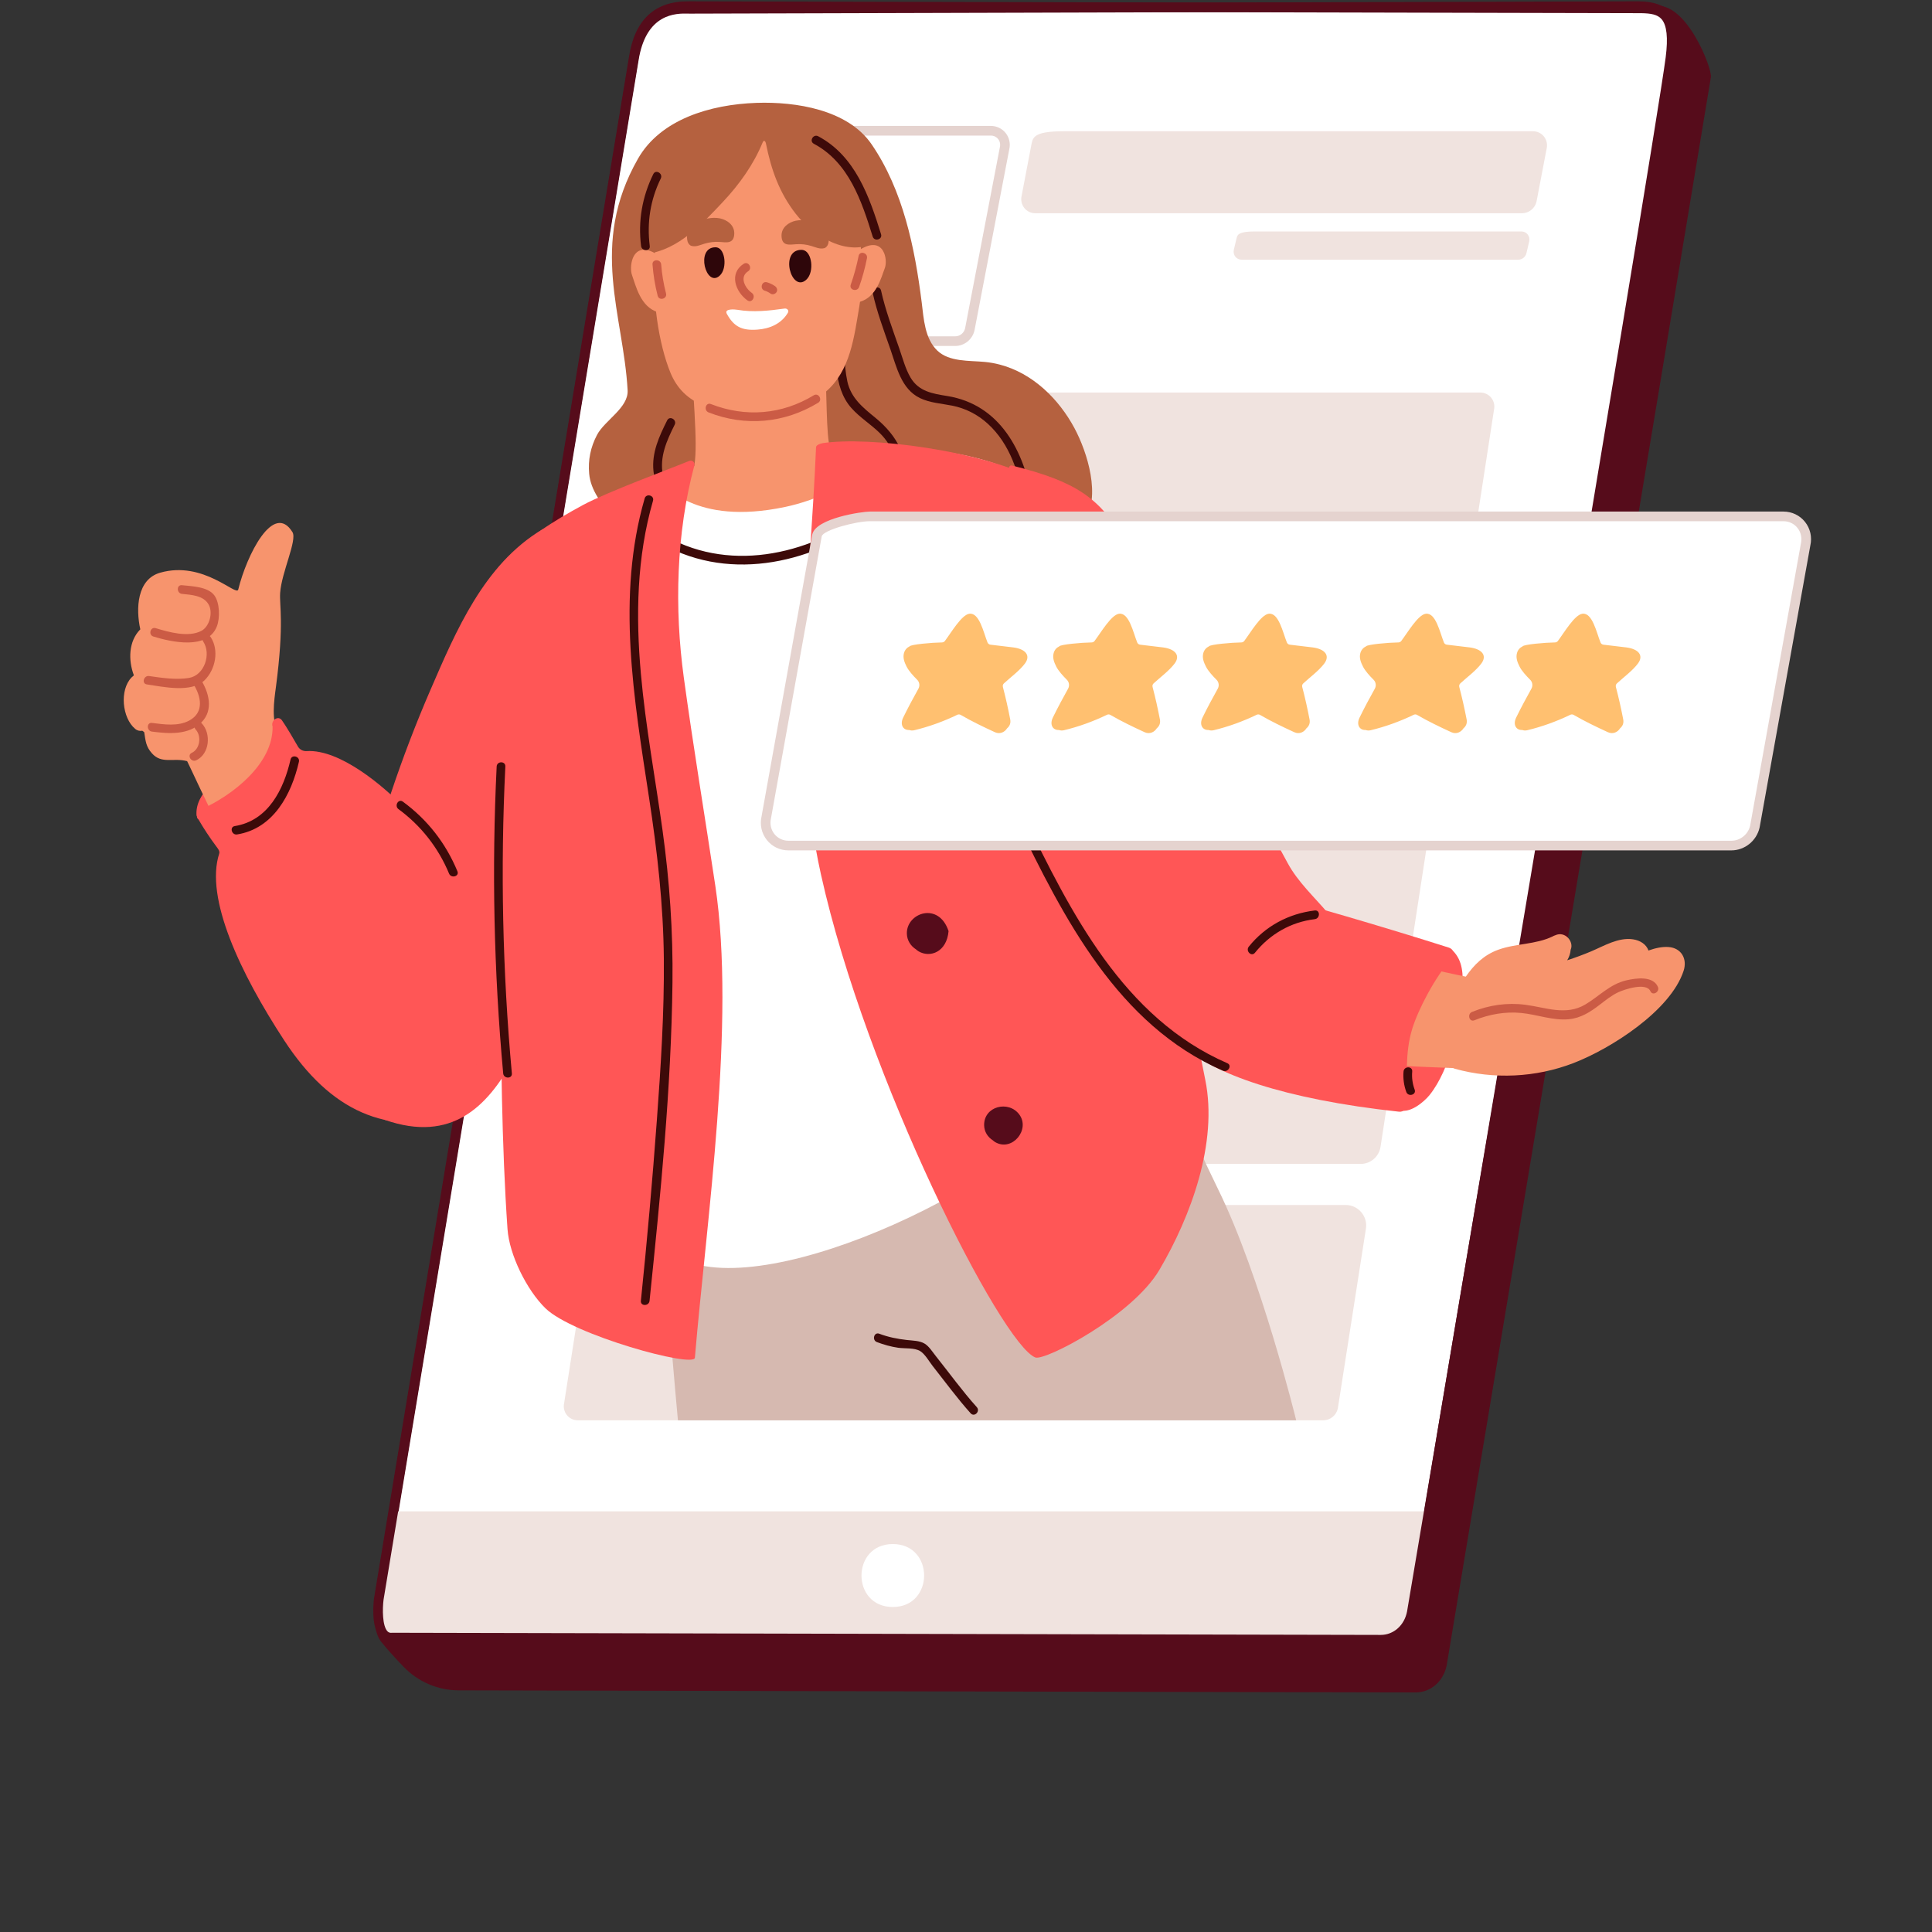 <svg xmlns="http://www.w3.org/2000/svg" xmlns:xlink="http://www.w3.org/1999/xlink" width="500" zoomAndPan="magnify" viewBox="0 0 375 375" height="500" preserveAspectRatio="xMidYMid meet" version="1.0"><rect x="0" y="0" width="375" height="375" fill="#333333" stroke="none"/><defs><clipPath id="e152014781"><path d="M 72 1 L 333 1 L 333 328.5 L 72 328.5 Z M 72 1 " clip-rule="nonzero"/></clipPath><clipPath id="109c7983e7"><path d="M 147.656 99.25 L 351.523 99.25 L 351.523 165.242 L 147.656 165.242 Z M 147.656 99.25 " clip-rule="nonzero"/></clipPath></defs><g clip-path="url(#e152014781)"><path fill="#560c1b" d="M 332.082 14.988 C 329.406 31.492 280.91 322.656 280.809 323.188 C 280.219 326.309 277.715 328.508 274.777 328.5 L 89.02 328.098 C 84.992 328.09 81.152 326.438 78.355 323.539 C 76.824 321.949 75.203 320.184 73.984 318.664 C 72.656 317.004 72.305 313.715 73.391 307.473 L 131.211 14.555 C 131.516 12.824 133.195 11.426 134.957 11.43 L 321.039 1.195 C 327.199 0.008 332.363 13.254 332.082 14.988 " fill-opacity="1" fill-rule="nonzero"/></g><path fill="#ffffff" d="M 325 7.09 C 324.477 20.078 294.352 191.484 280.871 272.438 C 279.574 280.18 278.422 287.082 277.453 292.91 C 275.32 305.73 274.047 313.383 274.027 313.465 C 273.441 316.59 270.934 318.785 267.992 318.777 L 76.188 318.359 C 74.105 318.352 73.527 310.82 73.527 310.82 L 122.992 11.762 C 124.609 1.02 132.105 1.703 133.863 1.711 L 318.07 1.195 C 319.828 1.207 325.227 1.488 325 7.09 " fill-opacity="1" fill-rule="nonzero"/><path fill="#560c1b" d="M 74.469 310.863 C 74.727 314.016 75.566 317.188 76.215 317.43 L 267.996 317.84 C 270.512 317.84 272.605 315.973 273.109 313.293 C 273.164 312.984 274.562 304.586 276.531 292.758 C 277.5 286.93 278.652 280.023 279.945 272.285 C 284.242 246.504 290.145 212 296.395 175.469 C 309.199 100.645 323.711 15.844 324.066 7.051 L 325 7.086 L 324.066 7.051 C 324.125 5.609 323.781 4.52 323.02 3.719 C 322.039 2.695 320.328 2.145 318.066 2.129 L 133.867 2.648 L 133.562 2.641 C 131.305 2.59 125.332 2.473 123.914 11.902 Z M 268.012 319.715 C 267.988 319.715 76.188 319.297 76.188 319.297 C 73.621 319.285 72.836 314.027 72.598 310.895 C 72.59 310.82 72.594 310.742 72.605 310.672 L 122.07 11.609 C 123.168 4.289 127.062 0.633 133.598 0.77 L 133.867 0.773 L 318.066 0.258 C 320.898 0.273 323.016 1.004 324.371 2.426 C 325.488 3.598 326.012 5.18 325.934 7.125 C 325.574 16.039 311.68 97.25 298.238 175.785 C 291.988 212.312 286.086 246.816 281.793 272.594 C 280.5 280.336 279.348 287.238 278.375 293.066 C 275.121 312.633 274.957 313.594 274.938 313.688 C 274.273 317.215 271.426 319.715 268.012 319.715 " fill-opacity="1" fill-rule="nonzero"/><path fill="#f0e3df" d="M 264.102 225.914 C 266.023 225.914 267.66 224.512 267.957 222.613 L 289.98 79.562 C 290.375 77.816 289.086 76.191 287.312 76.191 L 146.16 76.191 C 140.773 76.191 140.117 77.141 139.816 78.461 L 117.812 221.406 C 117.441 223.773 119.27 225.914 121.664 225.914 L 264.102 225.914 " fill-opacity="1" fill-rule="nonzero"/><path fill="#f0e3df" d="M 265.125 238.48 L 259.668 273.414 C 259.359 274.734 258.18 275.68 256.84 275.68 L 112.164 275.68 C 110.387 275.68 109.105 274.059 109.504 272.309 L 114.984 237.258 C 115.281 235.32 116.949 233.887 118.914 233.887 L 261.195 233.887 C 263.637 233.887 265.504 236.074 265.125 238.48 " fill-opacity="1" fill-rule="nonzero"/><path fill="#f0e3df" d="M 76.355 293.348 L 73.531 310.32 C 73.531 310.32 71.125 317.762 76.188 317.855 L 267.996 318.27 C 270.938 318.277 273.438 316.078 274.023 313 C 274.043 312.871 275.258 305.602 277.297 293.348 L 76.355 293.348 " fill-opacity="1" fill-rule="nonzero"/><path fill="#ffffff" d="M 173.309 299.699 C 165.207 299.684 165.168 311.902 173.281 311.918 C 181.379 311.934 181.418 299.719 173.309 299.699 " fill-opacity="1" fill-rule="nonzero"/><path fill="#560c1b" d="M 76.188 316.918 C 76.188 316.918 268 317.336 268 317.336 C 270.508 317.336 272.602 315.465 273.109 312.781 C 273.523 310.449 321.184 27.824 323.309 11.117 C 323.793 7.32 323.531 4.902 322.516 3.723 C 321.723 2.805 320.426 2.594 318.598 2.559 L 133.625 2.137 C 131.574 2.105 125.348 2.035 123.922 11.398 L 74.453 310.473 C 74.215 312.289 74.203 315.613 75.219 316.648 C 75.449 316.879 75.715 316.969 76.082 316.922 C 76.117 316.922 76.152 316.918 76.188 316.918 Z M 268.012 319.207 C 267.996 319.207 76.234 318.789 76.234 318.789 C 75.316 318.875 74.504 318.594 73.883 317.957 C 71.906 315.934 72.527 310.777 72.605 310.195 L 122.074 11.105 C 123.18 3.836 127.082 0.203 133.645 0.262 L 133.867 0.262 L 318.617 0.688 C 320.473 0.723 322.551 0.898 323.93 2.5 C 325.336 4.125 325.727 6.938 325.164 11.352 C 323.191 26.879 275.305 311.25 274.945 313.133 C 274.273 316.711 271.422 319.207 268.012 319.207 " fill-opacity="1" fill-rule="nonzero"/><path fill="#ffffff" d="M 192.324 25.379 L 155.699 25.379 C 154.355 25.379 149.656 26.328 149.359 27.645 L 142.598 62.848 C 142.199 64.59 143.488 66.219 145.262 66.219 L 185.406 66.219 C 186.75 66.219 187.934 65.27 188.23 63.949 L 194.992 28.75 C 195.387 27.004 194.102 25.379 192.324 25.379 " fill-opacity="1" fill-rule="nonzero"/><path fill="#e5d3cf" d="M 155.699 26.316 C 154.16 26.316 150.645 27.27 150.25 27.91 L 143.516 63.023 C 143.383 63.609 143.508 64.176 143.852 64.609 C 144.195 65.035 144.707 65.281 145.262 65.281 L 185.406 65.281 C 186.312 65.281 187.117 64.633 187.32 63.746 L 194.074 28.574 C 194.207 27.988 194.082 27.418 193.734 26.984 C 193.395 26.562 192.883 26.316 192.324 26.316 Z M 185.406 67.152 L 145.262 67.152 C 144.137 67.152 143.086 66.652 142.391 65.777 C 141.688 64.898 141.43 63.754 141.684 62.641 L 148.438 27.469 C 148.969 25.133 155.059 24.441 155.699 24.441 L 192.324 24.441 C 193.453 24.441 194.5 24.945 195.199 25.82 C 195.898 26.699 196.156 27.844 195.902 28.957 L 189.148 64.129 C 188.75 65.895 187.176 67.152 185.406 67.152 " fill-opacity="1" fill-rule="nonzero"/><path fill="#b5613f" d="M 193.988 70.75 C 193.07 70.512 192.125 70.344 191.152 70.25 C 188.098 69.961 184.266 70.27 181.941 68.059 C 179.484 65.719 179.297 61.867 178.902 58.695 C 177.574 48.133 175.293 36.941 169.184 28.02 C 164.551 21.254 154.445 19.711 146.855 19.965 C 137.859 20.273 128.188 23.156 123.82 30.828 C 114.301 47.559 121.02 61.129 121.82 75.758 C 122.008 79.156 117.379 81.57 115.883 84.41 C 114.625 86.801 114.113 89.305 114.359 91.969 C 114.938 98.285 122.914 103.398 126.723 108.414 C 127.266 109.129 128.113 109.25 128.82 109.031 C 133.922 112.133 141.316 112.035 147.039 112.395 C 157.25 113.043 167.512 112.988 177.715 112.238 C 183.422 111.82 189.164 111.562 194.797 110.543 C 199.695 109.656 206.234 108.359 208.758 103.844 C 209.055 103.316 209.293 102.754 209.652 102.266 C 209.883 101.957 210.156 101.676 210.375 101.359 C 213.797 96.426 211.062 87.781 208.535 83.07 C 205.543 77.504 200.488 72.422 193.988 70.75 " fill-opacity="1" fill-rule="nonzero"/><path fill="#f7946d" d="M 176.043 89.73 C 154.742 84.023 131.75 87.605 114.258 101.367 C 113.777 101.742 113.562 102.188 113.531 102.629 C 110.691 106.539 116.227 116.227 118.211 119.309 C 123.574 127.648 132.078 135.266 141.828 137.855 C 165.82 144.234 174.738 111.375 176.773 93.441 C 177.895 92.449 177.926 90.234 176.043 89.73 " fill-opacity="1" fill-rule="nonzero"/><path fill="#f7946d" d="M 133.559 60.391 C 133.973 67 134.453 73.566 134.809 80.133 C 135.055 84.684 135.156 87.938 134.773 90.344 C 134.395 92.75 133.047 94.117 131.586 95.258 C 136.297 99.805 145.844 99.512 151.91 98.539 C 157.449 97.656 163.27 94.363 166.734 89.93 C 165.582 89.508 163.883 89.016 162.773 88.707 C 162.008 88.492 161.41 87.938 161.168 87.223 C 160.266 84.516 160.547 75.332 160.125 71.773 C 159.477 66.266 158.176 65.082 157.602 59.566 C 157.559 59.137 157.305 58.848 156.984 58.672 C 155.039 54.609 150.441 54.078 146.168 54.621 C 141.934 55.156 135.965 55.355 132.855 58.461 C 132.098 59.223 132.742 60.238 133.559 60.391 " fill-opacity="1" fill-rule="nonzero"/><path fill="#f0e3df" d="M 297.535 25.473 L 206.598 25.473 C 201.215 25.473 200.555 26.422 200.258 27.738 L 198.293 38.023 C 197.898 39.766 199.184 41.391 200.961 41.391 L 295.414 41.391 C 296.758 41.391 297.941 40.441 298.238 39.125 L 300.203 28.844 C 300.598 27.098 299.312 25.473 297.535 25.473 " fill-opacity="1" fill-rule="nonzero"/><path fill="#f0e3df" d="M 295.309 44.926 L 243.629 44.926 C 240.566 44.926 240.195 45.469 240.023 46.219 L 239.484 48.496 C 239.262 49.488 239.992 50.41 241.004 50.41 L 294.68 50.41 C 295.445 50.41 296.117 49.871 296.285 49.121 L 296.82 46.844 C 297.047 45.852 296.316 44.926 295.309 44.926 " fill-opacity="1" fill-rule="nonzero"/><path fill="#d6b9b0" d="M 236.406 230.77 C 231.184 220.141 226.793 208.996 220.348 199.18 C 219.645 198.121 218.578 197.824 217.598 198.016 C 202.199 183.379 188.426 169.023 165.895 169.77 C 156.93 170.059 148.086 173.137 140.809 178.391 C 138.109 180.324 129.777 186.637 129.938 191.305 C 129.828 191.574 129.766 191.863 129.746 192.191 C 129.191 204.797 126.688 217.863 127.805 230.77 C 129.172 246.355 130.105 259.688 131.586 275.68 L 251.59 275.68 C 251.59 275.68 244.805 247.859 236.406 230.77 " fill-opacity="1" fill-rule="nonzero"/><path fill="#3d0a09" d="M 169.387 56.844 C 170.211 60.57 171.57 64.191 172.824 67.789 C 174.031 71.262 174.941 75.5 178.539 77.254 C 180.492 78.203 182.684 78.312 184.781 78.73 C 187.395 79.242 189.719 80.43 191.699 82.219 C 196.066 86.18 197.84 91.957 198.777 97.605 C 198.953 98.676 200.574 98.223 200.398 97.16 C 198.82 87.625 194.156 78.527 183.844 76.863 C 181.023 76.41 178.332 75.988 176.746 73.305 C 175.73 71.582 175.199 69.496 174.539 67.609 C 173.258 63.926 171.855 60.211 171.012 56.395 C 170.777 55.336 169.152 55.785 169.387 56.844 " fill-opacity="1" fill-rule="nonzero"/><path fill="#3d0a09" d="M 129.5 81.586 C 127.949 84.688 126.461 87.879 126.84 91.438 C 127.215 94.996 129.16 98.145 131.039 101.094 C 131.617 102.004 133.074 101.16 132.492 100.242 C 130.922 97.773 129.23 95.168 128.668 92.254 C 127.977 88.688 129.395 85.555 130.953 82.441 C 131.438 81.473 129.988 80.617 129.5 81.586 " fill-opacity="1" fill-rule="nonzero"/><path fill="#3d0a09" d="M 162.09 63.352 C 162.336 68.547 161.547 75.027 165.258 79.203 C 166.902 81.055 169.047 82.359 170.801 84.094 C 173.473 86.742 174.621 90.359 174.004 94.074 C 173.824 95.133 175.449 95.59 175.625 94.52 C 176.555 88.953 174.168 84.586 169.953 81.125 C 167.516 79.129 165.172 77.281 164.469 74.031 C 163.727 70.621 163.938 66.828 163.773 63.352 C 163.723 62.273 162.039 62.266 162.09 63.352 " fill-opacity="1" fill-rule="nonzero"/><path fill="#f7946d" d="M 165.758 38.242 C 165.488 36.906 167.48 36.91 166.961 35.668 C 163.973 28.535 156.902 25.488 149.621 24.883 C 149.074 24.836 148.617 24.941 148.23 25.125 C 142.699 25.203 139.344 25.09 135.082 28.793 C 124.805 37.73 125.586 61.137 130.117 72.305 C 132.746 78.777 138.922 79.957 145.117 80.312 C 150.309 80.613 155.707 79.961 160.301 76.023 C 165.062 71.945 165.789 65.383 166.789 59.508 C 167.863 53.219 167.035 44.566 165.758 38.242 " fill-opacity="1" fill-rule="nonzero"/><path fill="#ffffff" d="M 211.133 128.848 C 212.316 125.629 213.234 122.312 213.883 118.895 C 213.926 118.66 213.883 118.457 213.809 118.277 C 213.52 109.43 207.559 98.234 200.512 93.129 C 200.207 92.906 199.906 92.891 199.648 92.996 C 199.211 92.688 198.754 92.402 198.254 92.148 C 192.414 89.156 185.898 87.844 179.418 87.223 C 176.152 86.91 169.906 85.609 169.449 87.125 C 167.496 93.625 158.164 97.18 152.426 98.391 C 134.508 102.176 129.242 93.715 128.375 94.164 C 119.816 98.574 111.438 99.945 103.988 106.141 C 102.387 107.473 100.84 108.879 99.383 110.367 C 92.629 117.25 91.652 126.945 91.109 136.121 C 90.719 136.496 90.547 137.148 90.988 137.684 C 93.348 140.559 96.023 143.082 99.109 145.168 C 100.359 146.012 101.66 146.766 102.969 147.504 C 103.656 169.723 115.176 224.836 129.473 242.52 C 142.672 254.707 191.109 233.617 208.891 214.031 C 218.715 203.215 214.621 148.621 211.133 128.848 " fill-opacity="1" fill-rule="nonzero"/><path fill="#3d0a09" d="M 127.383 104.945 C 140.664 113.09 156.949 109.676 169.008 100.957 C 169.879 100.328 169.039 98.863 168.16 99.5 C 156.574 107.871 141.031 111.34 128.23 103.488 C 127.305 102.918 126.457 104.379 127.383 104.945 " fill-opacity="1" fill-rule="nonzero"/><path fill="#ff5656" d="M 233.945 209.602 C 227.844 179.543 219.91 129.805 208.336 101.191 C 207.355 98.773 204.402 94.762 202.113 93.52 C 190.645 87.289 168.391 84.676 159.688 86.012 C 159.238 86.082 158.41 86.371 158.395 86.801 C 157.23 114.699 153.219 142.102 159.348 169.738 C 168.152 209.402 194.41 260.949 200.961 263.484 C 202.801 264.199 219.785 255.402 225.035 246.484 C 231.172 236.059 236.422 221.793 233.945 209.602 " fill-opacity="1" fill-rule="nonzero"/><path fill="#560c1b" d="M 174.012 140.715 C 170.867 138.945 166.734 141.41 166.801 145.035 C 166.832 146.688 167.734 148.035 168.996 148.832 C 169.199 149.02 169.41 149.188 169.645 149.32 C 171.141 150.18 172.965 150.148 174.398 149.172 C 177.395 147.133 177.176 142.492 174.012 140.715 " fill-opacity="1" fill-rule="nonzero"/><path fill="#560c1b" d="M 176.02 181.195 C 176.043 182.535 176.777 183.625 177.797 184.273 C 177.961 184.422 178.133 184.562 178.32 184.668 C 180.586 185.969 183.766 184.754 184.117 180.73 C 182.191 174.938 175.941 177.195 176.02 181.195 " fill-opacity="1" fill-rule="nonzero"/><path fill="#ff5656" d="M 106.227 103.988 C 105.801 103.387 106.031 102.301 105.211 102.793 C 93.922 109.562 88.484 122.516 83.559 133.887 C 77.883 146.996 73.379 160.551 69.953 174.418 C 69.508 174.656 74.504 217.301 74.734 217.383 C 87.734 221.902 94.609 214.641 99.41 206.027 C 105.66 194.816 109.211 183.434 110.398 170.648 C 111.016 164.012 111.199 157.344 111.703 150.699 C 112.262 143.348 113.723 136.219 114.836 128.949 C 116.113 120.602 117.395 105.645 106.227 103.988 " fill-opacity="1" fill-rule="nonzero"/><path fill="#ff5656" d="M 281.902 184.434 C 281.617 184.156 281.246 183.949 281.078 184.207 C 279.504 183.906 277.5 185.742 276.625 186.758 C 274.551 189.156 273.477 192.445 272.594 195.426 C 271.453 199.262 270.797 203.246 270.625 207.246 C 270.543 209.117 269.184 214.242 271.477 215.379 C 273.457 216.363 276.398 213.902 277.484 212.539 C 279.59 209.906 280.922 206.449 281.941 203.27 C 283.105 199.641 283.762 195.848 283.883 192.035 C 283.969 189.242 284.039 186.512 281.902 184.434 " fill-opacity="1" fill-rule="nonzero"/><path fill="#560c1b" d="M 191.02 218.422 C 191.043 219.688 191.734 220.715 192.699 221.328 C 192.852 221.469 193.016 221.598 193.191 221.699 C 196.473 223.578 200.012 219.254 197.844 216.324 C 195.773 213.52 190.949 214.699 191.02 218.422 " fill-opacity="1" fill-rule="nonzero"/><path fill="#ff5656" d="M 262.238 187.789 C 262.641 179.262 253.863 174.773 249.961 167.57 C 244.723 157.898 239.422 148.266 234.059 138.668 C 228.293 128.352 224.598 114.469 218.219 104.516 C 213.129 96.578 208.973 93.496 196.469 90.371 C 195.516 90.133 195.891 91.758 195.836 92.02 C 193.684 102.434 191.305 112.828 189.387 123.289 C 187.684 132.586 191.961 148.641 195.609 157.074 C 203.898 176.211 226.395 209.848 239.801 206.375 C 246.508 204.641 261.895 195.102 262.238 187.789 " fill-opacity="1" fill-rule="nonzero"/><path fill="#f7946d" d="M 326.793 188.414 C 327.535 186.125 326.355 183.984 323.84 183.816 C 322.621 183.73 321.297 184.023 319.969 184.492 C 319.535 183.285 318.355 182.523 316.949 182.32 C 314.113 181.906 311.352 183.598 308.84 184.66 C 307.312 185.305 305.762 185.871 304.191 186.391 C 304.559 185.777 304.812 185.094 304.867 184.324 C 305.551 182.797 303.793 180.645 301.867 181.539 C 301.695 181.594 301.527 181.66 301.379 181.754 C 298.082 183.352 294.254 183.102 290.828 184.336 C 288.008 185.355 286.113 187.258 284.512 189.562 C 280.391 188.781 269.98 186.121 268.902 187.16 C 264.062 191.82 262.309 198.641 264.172 205.082 C 264.719 206.969 277.285 207.062 282.023 207.305 C 282.141 207.359 282.262 207.41 282.398 207.449 C 289.953 209.543 298.086 209.164 305.402 206.348 C 312.59 203.582 324.273 196.195 326.793 188.414 " fill-opacity="1" fill-rule="nonzero"/><path fill="#ff5656" d="M 41.582 152.816 C 41.445 152.449 40.988 152.277 40.688 152.582 C 39.176 154.102 37.996 156 38.141 158.219 C 38.148 158.32 38.184 158.402 38.23 158.477 C 38.207 158.801 38.477 159.172 38.895 159.082 C 40.066 158.832 41.676 158.535 42.184 157.281 C 42.727 155.93 42.039 154.082 41.582 152.816 " fill-opacity="1" fill-rule="nonzero"/><path fill="#f7946d" d="M 56.766 103.285 C 53.082 97.316 47.887 107.73 46.242 114.43 C 45.891 115.848 39.484 108.762 31.09 111.16 C 26.59 112.441 26.34 118.102 27.234 122.16 C 27.223 122.172 27.207 122.18 27.199 122.191 C 24.949 124.477 24.875 128.16 25.988 131.086 C 25.832 131.215 25.676 131.348 25.531 131.496 C 23.168 133.93 23.699 139.371 26.246 141.48 C 26.68 141.84 27.168 141.922 27.617 141.836 C 27.762 141.945 27.848 142.008 27.992 142.117 C 28.27 143.844 28.309 144.895 29.496 146.227 C 31.395 148.359 33.652 147.023 36.324 147.742 C 36.387 147.758 40.898 157.629 42.453 160.297 C 42.883 161.027 58.844 151.73 59.156 149.879 C 57.402 147.375 55.688 144.848 54.066 142.258 C 52.613 139.934 53.203 136.012 53.555 133.367 C 55.207 120.773 54.199 117.594 54.379 115.059 C 54.664 111.043 57.723 104.828 56.766 103.285 " fill-opacity="1" fill-rule="nonzero"/><path fill="#ff5656" d="M 274.109 199.707 C 275.246 195.988 278.461 189.77 281.816 185.926 C 282.402 185.258 282.094 184.211 281.25 183.941 C 268.723 179.949 251.57 174.934 248.461 174.363 C 245.508 173.824 242.414 178.562 239.496 179.859 C 236.332 181.262 234.926 185.613 233.805 188.637 C 232.043 193.379 229.602 202.906 229.949 203.227 C 235.473 208.332 248.984 213.352 271.547 215.781 C 272.371 215.871 273.113 215.223 273.117 214.391 C 273.129 209.25 272.66 204.445 274.109 199.707 " fill-opacity="1" fill-rule="nonzero"/><path fill="#3d0a09" d="M 197.27 159.211 C 206.461 178.199 216.965 198.953 237.371 207.824 C 238.355 208.25 239.215 206.797 238.223 206.367 C 218.066 197.605 207.801 177.109 198.723 158.359 C 198.25 157.383 196.797 158.238 197.27 159.211 " fill-opacity="1" fill-rule="nonzero"/><path fill="#ff5656" d="M 138.836 171.883 C 136.812 158.414 134.57 144.977 132.723 131.484 C 130.895 118.152 131.238 103.531 134.773 90.344 C 134.934 89.75 134.359 89.223 133.789 89.461 C 130.156 90.957 117.812 95.508 113.117 98.043 C 107.543 101.055 101.977 104.535 97.551 109.23 C 90.727 116.465 84.73 138.129 82.727 145.039 C 82.496 145.844 83.164 146.359 83.812 146.352 C 84.031 146.738 97.035 158.555 97.625 158.324 C 97.664 162.199 96.258 206.387 98.508 238.57 C 98.855 243.535 102.223 250.371 105.859 253.926 C 111.195 259.141 134.703 265.566 134.875 263.539 C 137.152 236.676 142.828 198.434 138.836 171.883 " fill-opacity="1" fill-rule="nonzero"/><path fill="#ffffff" d="M 346.16 100.23 L 168.836 100.23 C 166.664 100.23 159.066 101.762 158.582 103.895 L 148.73 158.672 C 148.09 161.492 150.168 164.121 153.039 164.121 L 336.051 164.121 C 338.223 164.121 340.133 162.586 340.617 160.457 L 350.469 105.676 C 351.113 102.859 349.031 100.23 346.16 100.23 " fill-opacity="1" fill-rule="nonzero"/><g clip-path="url(#109c7983e7)"><path fill="#e5d3cf" d="M 168.836 101.168 C 166.184 101.168 159.773 102.871 159.496 104.102 L 149.648 158.84 C 149.398 159.953 149.641 161.047 150.309 161.883 C 150.969 162.711 151.965 163.188 153.039 163.188 L 336.051 163.188 C 337.785 163.188 339.32 161.949 339.703 160.25 L 349.551 105.512 C 349.801 104.402 349.559 103.305 348.891 102.469 C 348.234 101.641 347.234 101.168 346.16 101.168 Z M 336.051 165.059 L 153.039 165.059 C 151.391 165.059 149.863 164.328 148.848 163.051 C 147.824 161.766 147.445 160.094 147.816 158.465 L 157.66 103.727 C 158.383 100.559 167.387 99.293 168.836 99.293 L 346.16 99.293 C 347.809 99.293 349.336 100.027 350.355 101.301 C 351.379 102.586 351.754 104.258 351.383 105.883 L 341.539 160.621 C 340.953 163.211 338.648 165.059 336.051 165.059 " fill-opacity="1" fill-rule="nonzero"/></g><path fill="#ff5656" d="M 94.84 182.176 C 88.828 174.016 85.387 163.973 78.359 156.664 C 74.418 152.562 65.953 145.379 59.512 145.789 C 58.82 145.832 58.168 145.492 57.824 144.891 C 57.035 143.516 55.637 141.117 54.738 139.828 C 53.973 138.734 52.496 139.902 52.91 141.02 C 53.031 148.203 45.262 154.324 38.957 157.145 C 38.457 157.371 38.285 157.801 38.34 158.215 C 38.293 158.434 38.301 158.676 38.453 158.934 C 39.531 160.805 40.719 162.605 42.012 164.332 C 42.305 164.723 42.703 165.207 42.551 165.672 C 39.746 174.32 46.645 188.914 55.156 201.926 C 64.223 215.789 75 220.375 89.031 216.883 C 90.324 216.559 92.113 206.965 93.23 203.852 C 95.535 197.418 96.062 190.598 94.945 183.863 C 94.922 183.742 94.867 183.656 94.801 183.582 C 95.094 183.203 95.199 182.668 94.84 182.176 " fill-opacity="1" fill-rule="nonzero"/><path fill="#3d0a09" d="M 96.402 148.777 C 95.434 168.641 95.855 188.543 97.668 208.348 C 97.766 209.418 99.449 209.43 99.352 208.348 C 97.539 188.543 97.117 168.641 98.086 148.777 C 98.141 147.691 96.457 147.695 96.402 148.777 " fill-opacity="1" fill-rule="nonzero"/><path fill="#3d0a09" d="M 255.199 176.723 C 250.121 177.332 245.617 179.742 242.391 183.742 C 241.715 184.578 242.898 185.777 243.582 184.934 C 246.508 181.305 250.562 178.965 255.199 178.41 C 256.262 178.281 256.277 176.594 255.199 176.723 " fill-opacity="1" fill-rule="nonzero"/><path fill="#cb5b45" d="M 321.793 191.535 C 320.828 189.379 317.562 189.848 315.727 190.27 C 312.48 191.012 310.453 193.34 307.703 194.973 C 303.938 197.203 300.051 195.543 296.078 195.027 C 292.535 194.562 289.031 195.082 285.727 196.41 C 284.734 196.812 285.168 198.441 286.176 198.035 C 289.082 196.863 292.152 196.316 295.285 196.617 C 298.371 196.914 301.371 198.125 304.508 197.832 C 306.855 197.609 308.707 196.406 310.531 195 C 311.668 194.129 312.797 193.207 314.109 192.594 C 315.242 192.066 319.539 190.602 320.34 192.387 C 320.781 193.375 322.23 192.52 321.793 191.535 " fill-opacity="1" fill-rule="nonzero"/><path fill="#3d0a09" d="M 272.426 207.98 C 272.312 209.332 272.496 210.672 272.961 211.949 C 273.332 212.957 274.961 212.52 274.586 211.5 C 274.164 210.348 274.008 209.199 274.109 207.98 C 274.195 206.898 272.512 206.906 272.426 207.98 " fill-opacity="1" fill-rule="nonzero"/><path fill="#cb5b45" d="M 29.773 123.551 C 33.312 124.629 40.293 126.207 42.098 121.566 C 42.723 119.949 42.668 117.016 41.605 115.562 C 40.355 113.859 37.199 113.789 35.32 113.586 C 34.242 113.469 34.25 115.156 35.32 115.27 C 37.121 115.465 39.535 115.555 40.52 117.383 C 41.383 118.992 40.613 121.641 39.109 122.438 C 36.578 123.785 32.77 122.699 30.219 121.926 C 29.18 121.609 28.738 123.234 29.773 123.551 " fill-opacity="1" fill-rule="nonzero"/><path fill="#cb5b45" d="M 28.5 132.844 C 31.664 133.309 37.137 134.547 39.703 132.039 C 41.84 129.949 42.562 126.191 40.895 123.664 C 40.297 122.762 38.84 123.605 39.441 124.512 C 41.055 126.961 39.676 131.098 36.66 131.59 C 34.207 131.996 31.383 131.574 28.949 131.219 C 27.891 131.062 27.434 132.688 28.5 132.844 " fill-opacity="1" fill-rule="nonzero"/><path fill="#cb5b45" d="M 29.496 142.004 C 32.738 142.414 36.629 142.734 39.141 140.168 C 41.488 137.773 40.539 134.355 38.945 131.848 C 38.363 130.938 36.906 131.781 37.492 132.699 C 39.031 135.117 39.719 138.262 36.719 139.867 C 34.539 141.031 31.832 140.613 29.496 140.32 C 28.422 140.184 28.434 141.871 29.496 142.004 " fill-opacity="1" fill-rule="nonzero"/><path fill="#3d0a09" d="M 170.211 260.5 C 171.555 261.004 172.91 261.391 174.332 261.598 C 175.602 261.781 177.52 261.562 178.625 262.258 C 179.566 262.852 180.359 264.285 181.031 265.141 C 183.461 268.219 185.785 271.402 188.406 274.324 C 189.133 275.133 190.32 273.934 189.598 273.129 C 186.758 269.969 184.27 266.504 181.617 263.184 C 180.992 262.402 180.34 261.324 179.461 260.793 C 178.488 260.207 177.121 260.215 176.039 260.094 C 174.148 259.879 172.445 259.543 170.66 258.875 C 169.645 258.496 169.203 260.125 170.211 260.5 " fill-opacity="1" fill-rule="nonzero"/><path fill="#b5613f" d="M 156.906 42.871 C 156.082 42.707 155.223 42.68 154.449 42.844 C 153.113 43.133 151.621 44.117 151.695 45.855 C 151.781 47.82 153.258 47.492 154.508 47.406 C 155.531 47.332 156.527 47.449 157.516 47.754 C 158.324 48 159.129 48.395 159.973 48.176 C 160.359 48.074 160.648 47.703 160.762 47.289 C 161.285 45.348 159.738 43.867 158.266 43.277 C 157.84 43.105 157.379 42.965 156.906 42.871 " fill-opacity="1" fill-rule="nonzero"/><path fill="#b5613f" d="M 137.309 42.418 C 138.133 42.254 138.992 42.223 139.766 42.391 C 141.102 42.684 142.594 43.664 142.52 45.41 C 142.434 47.379 140.957 47.051 139.707 46.961 C 138.684 46.891 137.688 47.012 136.699 47.312 C 135.891 47.559 135.086 47.957 134.242 47.734 C 133.855 47.637 133.566 47.262 133.453 46.852 C 132.93 44.902 134.477 43.418 135.949 42.82 C 136.375 42.652 136.836 42.512 137.309 42.418 " fill-opacity="1" fill-rule="nonzero"/><path fill="#3d0a09" d="M 125.129 96.746 C 119.609 115.828 123.051 135.66 125.984 154.863 C 127.57 165.242 128.762 175.605 128.852 186.117 C 128.941 196.551 128.266 206.977 127.5 217.375 C 126.641 229.094 125.602 240.797 124.395 252.488 C 124.285 253.566 125.969 253.555 126.078 252.488 C 128.191 232 130.285 211.324 130.527 190.711 C 130.645 180.816 129.965 171.012 128.605 161.215 C 127.199 151.07 125.305 140.988 124.395 130.781 C 123.387 119.523 123.594 108.113 126.75 97.191 C 127.051 96.148 125.43 95.703 125.129 96.746 " fill-opacity="1" fill-rule="nonzero"/><path fill="#b5613f" d="M 163.949 28.812 C 159.219 22.801 153.027 21.141 145.137 22.414 C 139.656 23.297 134.566 25.719 130.344 29.328 C 128.387 30.996 126.609 32.93 125.707 35.379 C 124.441 38.812 124.906 42.562 125.375 46.102 C 125.383 46.164 125.035 49.34 125.648 49.258 C 131.68 48.445 136.266 43.496 140.316 39.188 C 143.52 35.773 146.258 31.949 148.027 27.652 C 148.254 27.113 148.559 27.316 148.676 27.891 C 149.688 32.934 151.254 37.391 154.453 41.5 C 157.766 45.762 164.559 50.074 169.992 46.98 C 170.219 47.383 167.863 33.789 163.949 28.812 " fill-opacity="1" fill-rule="nonzero"/><path fill="#f7946d" d="M 171.602 49.105 C 171.055 47.789 169.77 46.887 167.328 48.215 C 167.133 48.316 166.961 48.43 166.789 48.543 C 166.719 48.898 166.625 49.254 166.527 49.609 C 166.324 52.512 165.031 55.316 163.84 58.133 C 164.465 58.707 165.875 58.891 166.91 58.582 C 170.137 57.633 171.008 53.961 171.746 52.027 C 172.004 51.348 172.016 50.109 171.602 49.105 " fill-opacity="1" fill-rule="nonzero"/><path fill="#f7946d" d="M 127.945 49.688 C 127.715 49.516 127.465 49.348 127.195 49.188 C 124.691 47.73 123.375 48.723 122.812 50.168 C 122.387 51.27 122.402 52.629 122.664 53.371 C 123.422 55.496 124.316 59.527 127.621 60.57 C 128.383 60.812 129.34 60.773 130.062 60.504 C 128.641 56.949 127.574 53.328 127.945 49.688 " fill-opacity="1" fill-rule="nonzero"/><path fill="#2e060a" d="M 157.441 50.941 C 157.316 49.922 156.816 48.48 155.512 48.496 C 151.281 48.543 153.566 56.809 156.441 54.348 C 157.363 53.559 157.578 52.062 157.441 50.941 " fill-opacity="1" fill-rule="nonzero"/><path fill="#2e060a" d="M 140.594 50.305 C 140.484 49.344 140.027 47.98 138.832 47.996 C 134.945 48.055 137.02 55.871 139.664 53.535 C 140.516 52.781 140.719 51.367 140.594 50.305 " fill-opacity="1" fill-rule="nonzero"/><path fill="#ffffff" d="M 152.293 59.891 C 149.273 60.312 146.176 60.66 143.145 60.133 C 142.68 60.051 140.48 59.844 141.082 60.926 C 142.457 63.402 143.977 64.184 146.945 63.984 C 149.449 63.816 151.676 62.824 152.93 60.699 C 153.188 60.258 152.777 59.824 152.293 59.891 " fill-opacity="1" fill-rule="nonzero"/><path fill="#cb5b45" d="M 144.355 51.199 C 141.445 53.059 142.734 56.641 145.074 58.309 C 145.961 58.934 146.801 57.477 145.926 56.852 C 144.641 55.938 143.445 53.781 145.207 52.656 C 146.117 52.074 145.273 50.613 144.355 51.199 " fill-opacity="1" fill-rule="nonzero"/><path fill="#cb5b45" d="M 148.434 56.422 C 148.852 56.551 149.223 56.742 149.578 56.996 C 149.953 57.258 150.516 57.062 150.73 56.691 C 150.977 56.27 150.801 55.805 150.43 55.539 C 149.957 55.207 149.434 54.965 148.879 54.793 C 147.84 54.48 147.398 56.105 148.434 56.422 " fill-opacity="1" fill-rule="nonzero"/><path fill="#cb5b45" d="M 166.656 49.68 C 166.277 51.574 165.77 53.434 165.129 55.258 C 164.766 56.281 166.391 56.723 166.75 55.707 C 167.395 53.883 167.902 52.023 168.277 50.129 C 168.488 49.066 166.867 48.613 166.656 49.68 " fill-opacity="1" fill-rule="nonzero"/><path fill="#cb5b45" d="M 126.652 51.332 C 126.809 53.387 127.137 55.41 127.652 57.406 C 127.926 58.457 129.547 58.012 129.277 56.961 C 128.797 55.109 128.48 53.238 128.336 51.332 C 128.254 50.258 126.57 50.246 126.652 51.332 " fill-opacity="1" fill-rule="nonzero"/><path fill="#3d0a09" d="M 157.969 27.906 C 164.754 31.516 167.242 39.012 169.387 45.914 C 169.707 46.945 171.336 46.504 171.012 45.465 C 168.738 38.141 166.004 30.273 158.816 26.449 C 157.859 25.941 157.008 27.395 157.969 27.906 " fill-opacity="1" fill-rule="nonzero"/><path fill="#3d0a09" d="M 126.805 33.789 C 124.652 38.176 123.82 42.898 124.434 47.754 C 124.566 48.816 126.254 48.828 126.117 47.754 C 125.539 43.195 126.23 38.773 128.258 34.641 C 128.73 33.672 127.281 32.816 126.805 33.789 " fill-opacity="1" fill-rule="nonzero"/><path fill="#cb5b45" d="M 157.949 76.727 C 151.766 80.48 144.711 81.059 137.984 78.426 C 136.973 78.031 136.535 79.656 137.535 80.051 C 144.668 82.84 152.258 82.152 158.801 78.18 C 159.723 77.621 158.879 76.16 157.949 76.727 " fill-opacity="1" fill-rule="nonzero"/><path fill="#3d0a09" d="M 56.395 147.418 C 55.055 153.242 52.062 159.289 45.574 160.34 C 44.508 160.512 44.961 162.137 46.023 161.965 C 53.07 160.824 56.555 154.227 58.02 147.867 C 58.262 146.809 56.641 146.359 56.395 147.418 " fill-opacity="1" fill-rule="nonzero"/><path fill="#3d0a09" d="M 77.352 157.055 C 81.715 160.262 85.09 164.555 87.16 169.562 C 87.57 170.551 89.199 170.117 88.785 169.117 C 86.527 163.66 82.961 159.094 78.199 155.602 C 77.324 154.957 76.484 156.422 77.352 157.055 " fill-opacity="1" fill-rule="nonzero"/><path fill="#ffc070" d="M 198.934 128.797 C 200.105 127.238 199.074 125.984 196.719 125.668 C 196.121 125.59 193.203 125.254 192.242 125.133 C 191.988 125.102 191.773 124.941 191.676 124.703 C 190.891 122.754 190.102 118.855 188.145 119.129 C 186.641 119.34 184.68 122.711 183.402 124.414 C 183.266 124.594 183.059 124.691 182.836 124.695 C 180.879 124.723 176.812 125.078 176.555 125.457 C 176.031 125.707 175.629 126.148 175.457 126.773 C 175.207 127.699 175.555 128.562 175.965 129.379 C 176.375 130.199 177.23 131.156 178.016 131.934 C 178.48 132.391 178.582 133.102 178.266 133.672 C 177.23 135.535 176.258 137.332 175.309 139.277 C 174.621 140.68 175.32 141.754 176.477 141.688 C 176.77 141.797 177.102 141.828 177.477 141.734 C 180.277 141.059 183.109 140.047 185.812 138.738 C 186.023 138.637 186.266 138.645 186.469 138.762 C 188.602 140 190.852 141.082 193.121 142.125 C 194.109 142.574 195.031 142.086 195.477 141.363 C 195.938 140.984 196.23 140.395 196.086 139.656 C 195.68 137.551 195.211 135.434 194.66 133.34 C 194.594 133.086 194.672 132.82 194.863 132.645 C 196.164 131.445 197.891 130.184 198.934 128.797 " fill-opacity="1" fill-rule="nonzero"/><path fill="#ffc070" d="M 227.988 128.797 C 229.16 127.238 228.129 125.984 225.773 125.668 C 225.172 125.59 222.254 125.254 221.293 125.133 C 221.043 125.102 220.824 124.941 220.73 124.703 C 219.945 122.754 219.152 118.855 217.199 119.129 C 215.695 119.34 213.73 122.711 212.453 124.414 C 212.32 124.594 212.109 124.691 211.887 124.695 C 209.934 124.723 205.863 125.078 205.605 125.457 C 205.082 125.707 204.68 126.148 204.512 126.773 C 204.258 127.699 204.609 128.562 205.016 129.379 C 205.43 130.199 206.285 131.156 207.07 131.934 C 207.531 132.391 207.633 133.102 207.316 133.672 C 206.281 135.535 205.309 137.332 204.359 139.277 C 203.676 140.68 204.375 141.754 205.531 141.688 C 205.82 141.797 206.152 141.828 206.531 141.734 C 209.332 141.059 212.16 140.047 214.867 138.738 C 215.074 138.637 215.32 138.645 215.52 138.762 C 217.652 140 219.906 141.082 222.176 142.125 C 223.16 142.574 224.082 142.086 224.531 141.363 C 224.988 140.984 225.281 140.395 225.141 139.656 C 224.734 137.551 224.266 135.434 223.715 133.34 C 223.645 133.086 223.727 132.82 223.918 132.645 C 225.219 131.445 226.945 130.184 227.988 128.797 " fill-opacity="1" fill-rule="nonzero"/><path fill="#ffc070" d="M 257.035 128.797 C 258.207 127.238 257.18 125.984 254.824 125.668 C 254.223 125.59 251.305 125.254 250.344 125.133 C 250.094 125.102 249.875 124.941 249.781 124.703 C 248.992 122.754 248.199 118.855 246.246 119.129 C 244.742 119.34 242.781 122.711 241.504 124.414 C 241.367 124.594 241.16 124.691 240.934 124.695 C 238.98 124.723 234.914 125.078 234.656 125.457 C 234.133 125.707 233.73 126.148 233.559 126.773 C 233.309 127.699 233.656 128.562 234.066 129.379 C 234.477 130.199 235.332 131.156 236.117 131.934 C 236.582 132.391 236.684 133.102 236.367 133.672 C 235.332 135.535 234.359 137.332 233.41 139.277 C 232.723 140.68 233.422 141.754 234.578 141.688 C 234.871 141.797 235.203 141.828 235.578 141.734 C 238.379 141.059 241.207 140.047 243.914 138.738 C 244.125 138.637 244.367 138.645 244.57 138.762 C 246.703 140 248.953 141.082 251.227 142.125 C 252.211 142.574 253.133 142.086 253.578 141.363 C 254.039 140.984 254.332 140.395 254.188 139.656 C 253.781 137.551 253.316 135.434 252.762 133.34 C 252.695 133.086 252.773 132.82 252.969 132.645 C 254.266 131.445 255.992 130.184 257.035 128.797 " fill-opacity="1" fill-rule="nonzero"/><path fill="#ffc070" d="M 287.52 128.797 C 288.695 127.238 287.66 125.984 285.305 125.668 C 284.707 125.59 281.789 125.254 280.828 125.133 C 280.574 125.102 280.355 124.941 280.262 124.703 C 279.477 122.754 278.688 118.855 276.73 119.129 C 275.227 119.34 273.266 122.711 271.984 124.414 C 271.852 124.594 271.645 124.691 271.418 124.695 C 269.465 124.723 265.395 125.078 265.141 125.457 C 264.617 125.707 264.215 126.148 264.043 126.773 C 263.789 127.699 264.141 128.562 264.551 129.379 C 264.961 130.199 265.816 131.156 266.602 131.934 C 267.066 132.391 267.168 133.102 266.852 133.672 C 265.812 135.535 264.844 137.332 263.895 139.277 C 263.207 140.68 263.906 141.754 265.062 141.688 C 265.352 141.797 265.688 141.828 266.062 141.734 C 268.863 141.059 271.691 140.047 274.398 138.738 C 274.609 138.637 274.852 138.645 275.055 138.762 C 277.184 140 279.438 141.082 281.707 142.125 C 282.691 142.574 283.613 142.086 284.062 141.363 C 284.523 140.984 284.816 140.395 284.676 139.656 C 284.266 137.551 283.797 135.434 283.246 133.34 C 283.18 133.086 283.258 132.82 283.449 132.645 C 284.75 131.445 286.477 130.184 287.52 128.797 " fill-opacity="1" fill-rule="nonzero"/><path fill="#ffc070" d="M 317.914 128.797 C 319.09 127.238 318.059 125.984 315.703 125.668 C 315.102 125.59 312.184 125.254 311.223 125.133 C 310.973 125.102 310.754 124.941 310.66 124.703 C 309.871 122.754 309.082 118.855 307.129 119.129 C 305.621 119.34 303.66 122.711 302.383 124.414 C 302.25 124.594 302.039 124.691 301.816 124.695 C 299.859 124.723 295.793 125.078 295.535 125.457 C 295.012 125.707 294.609 126.148 294.441 126.773 C 294.188 127.699 294.535 128.562 294.945 129.379 C 295.355 130.199 296.211 131.156 297 131.934 C 297.461 132.391 297.562 133.102 297.246 133.672 C 296.211 135.535 295.238 137.332 294.289 139.277 C 293.605 140.68 294.305 141.754 295.461 141.688 C 295.75 141.797 296.082 141.828 296.457 141.734 C 299.262 141.059 302.09 140.047 304.797 138.738 C 305.004 138.637 305.25 138.645 305.449 138.762 C 307.582 140 309.836 141.082 312.105 142.125 C 313.09 142.574 314.012 142.086 314.457 141.363 C 314.918 140.984 315.211 140.395 315.07 139.656 C 314.664 137.551 314.195 135.434 313.641 133.34 C 313.574 133.086 313.656 132.82 313.848 132.645 C 315.145 131.445 316.875 130.184 317.914 128.797 " fill-opacity="1" fill-rule="nonzero"/><path fill="#cb5b45" d="M 37.984 141.605 C 39.168 142.887 38.812 145.379 37.227 146.125 C 36.246 146.582 37.102 148.035 38.078 147.578 C 40.68 146.359 41.035 142.43 39.176 140.414 C 38.438 139.613 37.25 140.809 37.984 141.605 " fill-opacity="1" fill-rule="nonzero"/></svg>